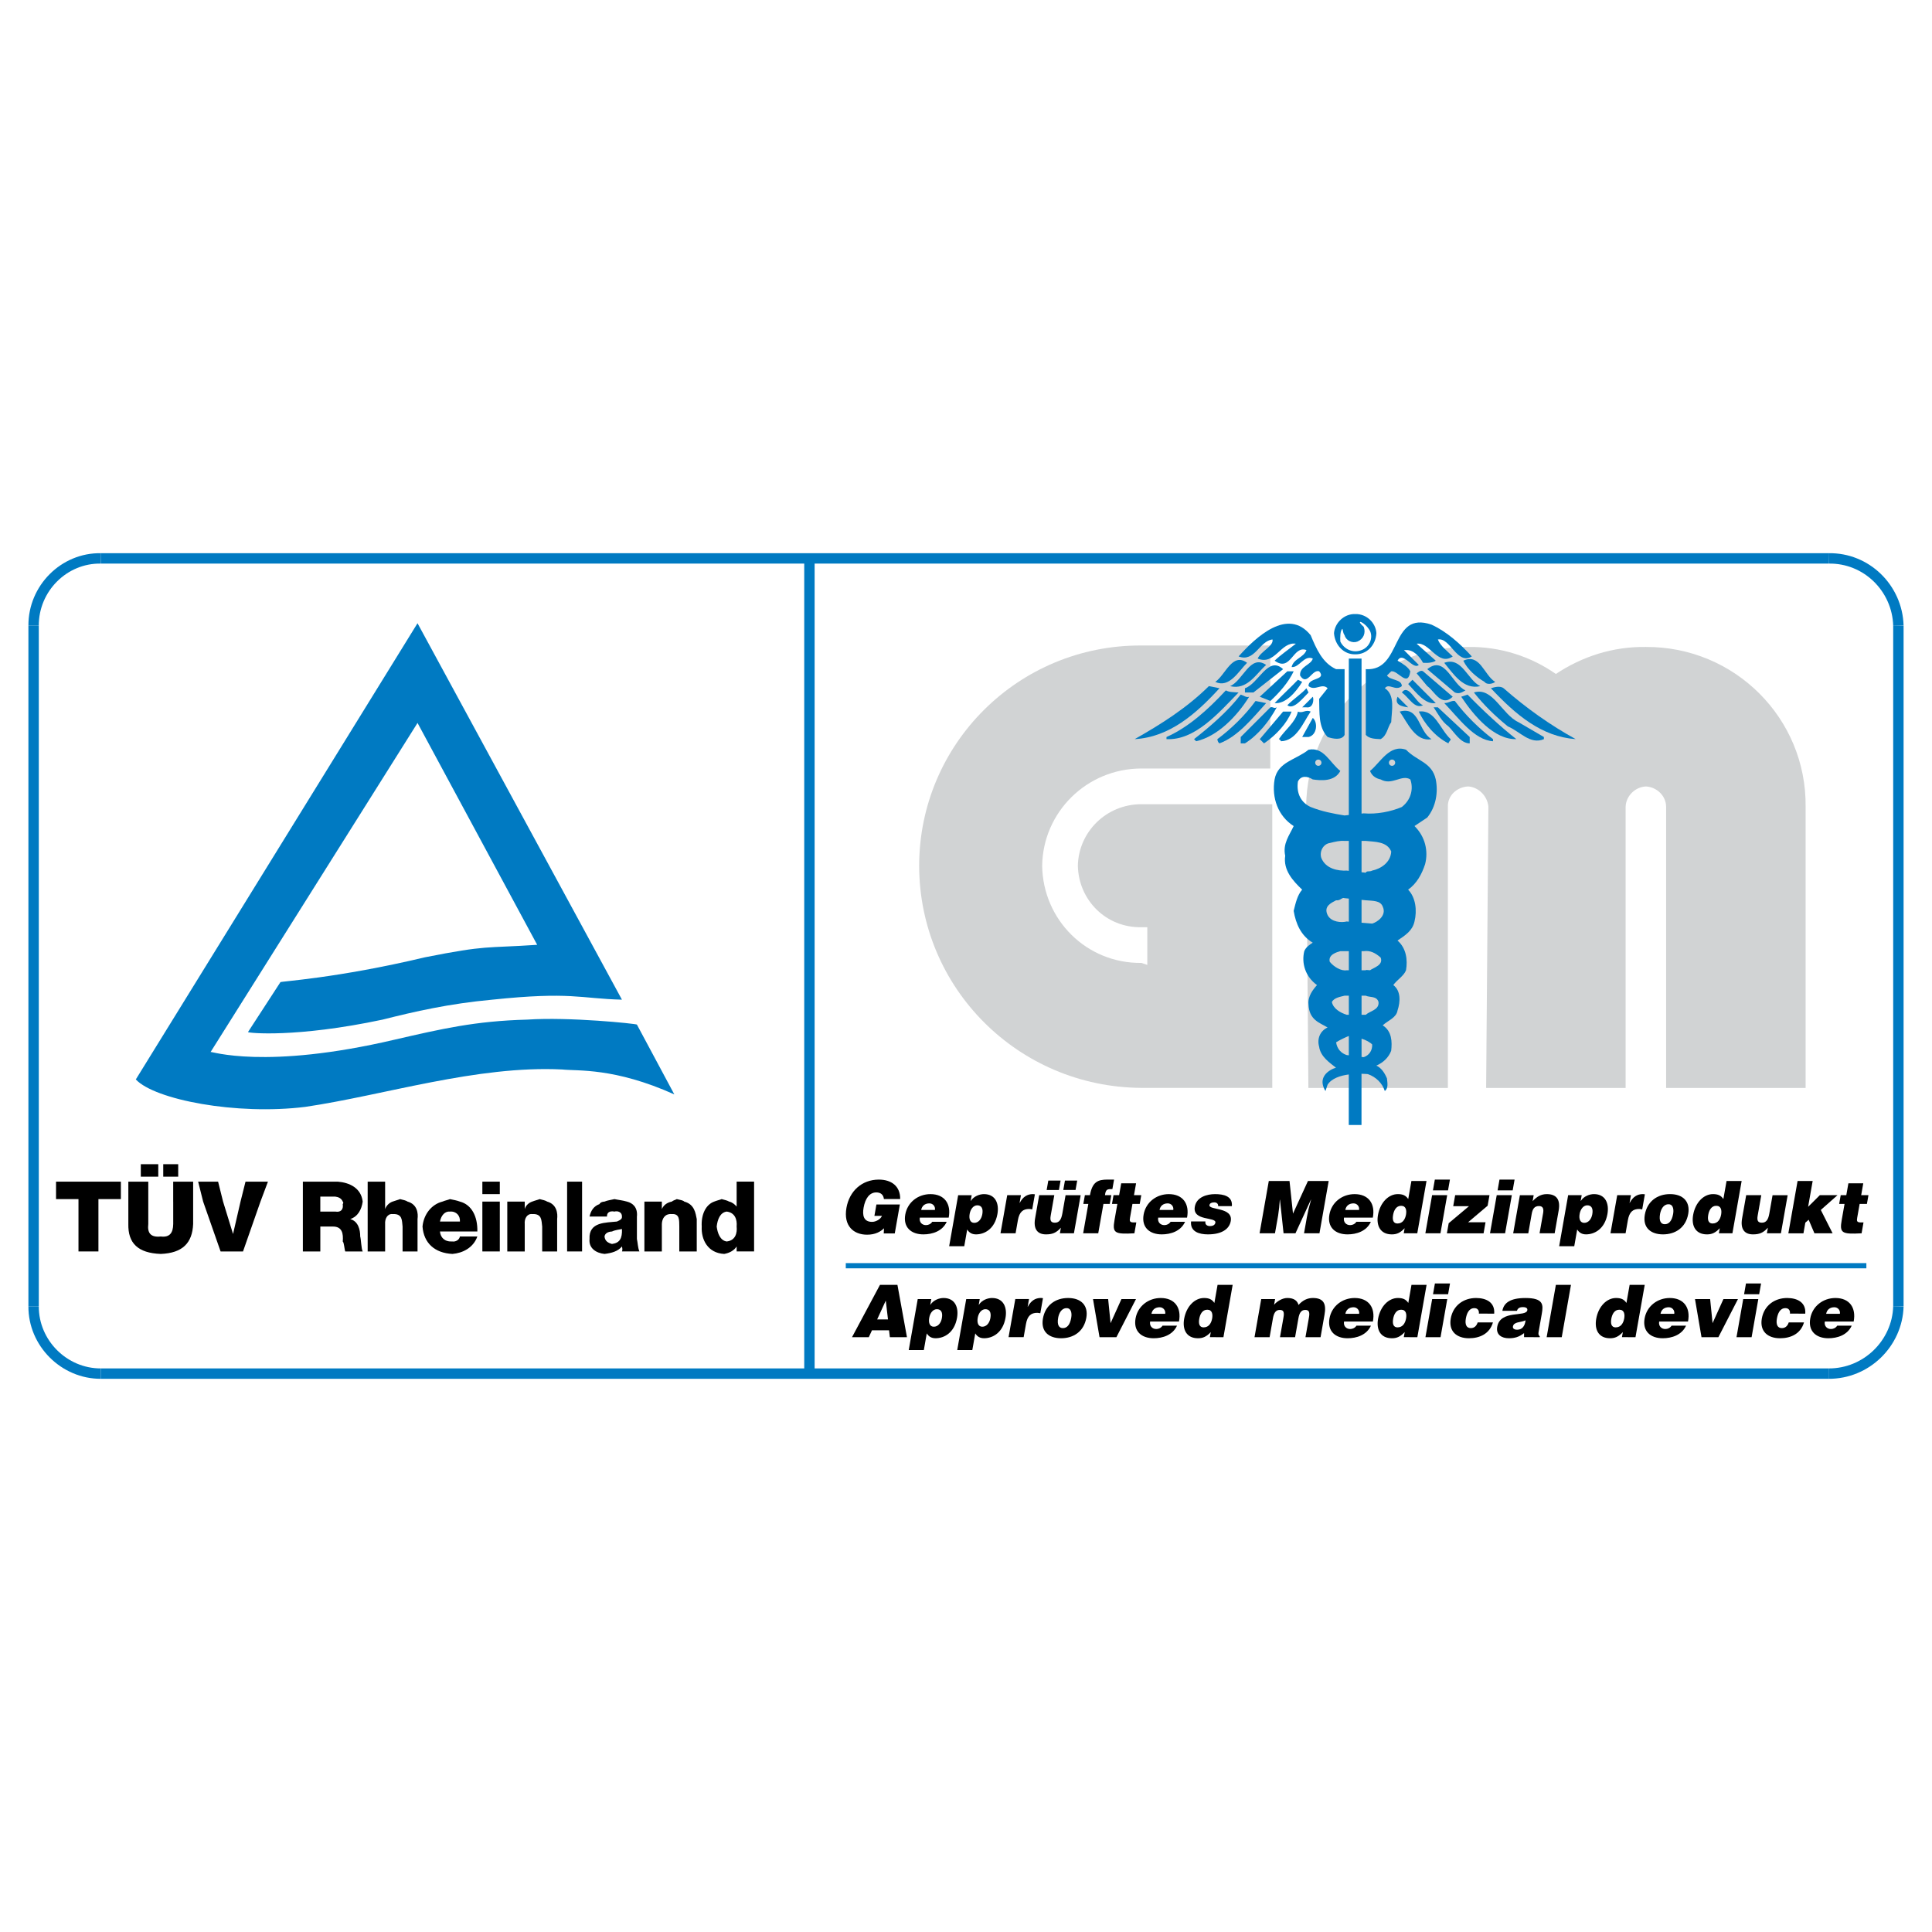 <?xml version="1.0" encoding="utf-8"?>
<!-- Generator: Adobe Illustrator 13.0.0, SVG Export Plug-In . SVG Version: 6.00 Build 14948)  -->
<!DOCTYPE svg PUBLIC "-//W3C//DTD SVG 1.0//EN" "http://www.w3.org/TR/2001/REC-SVG-20010904/DTD/svg10.dtd">
<svg version="1.0" id="Layer_1" xmlns="http://www.w3.org/2000/svg" xmlns:xlink="http://www.w3.org/1999/xlink" x="0px" y="0px"
	 width="192.756px" height="192.756px" viewBox="0 0 192.756 192.756" enable-background="new 0 0 192.756 192.756"
	 xml:space="preserve">
<g>
	<polygon fill-rule="evenodd" clip-rule="evenodd" fill="#FFFFFF" points="0,0 192.756,0 192.756,192.756 0,192.756 0,0 	"/>
	<path fill-rule="evenodd" clip-rule="evenodd" d="M63.546,121.375c0.089-0.918-0.418-1.348-0.995-1.492
		c-0.458-0.133-0.853-0.162-1.244-0.248c-0.355,0.086-0.706,0.121-0.995,0.248c-0.238,0.012-0.432,0.088-0.498,0.25
		c-0.552,0.195-0.861,0.621-0.995,1.242h1.741c-0.024-0.391,0.265-0.592,0.746-0.496c0.311-0.096,0.764,0.049,0.746,0.496
		c0.018,0.238-0.136,0.334-0.498,0.498c-1.058,0.125-2.833,0-2.736,1.74c-0.098,0.924,0.655,1.406,1.493,1.492
		c0.716-0.086,1.344-0.26,1.741-0.746c0.047,0.207,0.066,0.361,0,0.498h1.741c-0.16-0.379-0.16-0.842-0.249-1.244V121.375
		L63.546,121.375z M61.058,124.111c-0.376-0.105-0.695-0.27-0.746-0.746c0.05-0.324,0.359-0.479,0.746-0.498
		c0.337-0.164,0.762-0.193,0.995-0.248C62.09,123.562,61.83,124.006,61.058,124.111L61.058,124.111z"/>
	<path fill-rule="evenodd" clip-rule="evenodd" d="M45.886,119.883c-0.327-0.123-0.604-0.162-0.995-0.248
		c-0.187,0.086-0.455,0.125-0.747,0.248c-1.057,0.266-1.866,1.227-1.99,2.488c0.124,1.664,1.234,2.648,2.985,2.734
		c1-0.086,2.071-0.588,2.487-1.74h-1.741c-0.065,0.361-0.451,0.543-0.746,0.498c-0.795,0.045-1.191-0.408-1.244-0.996h3.731
		C47.661,121.357,47.05,120.186,45.886,119.883L45.886,119.883z M43.896,121.873c0.12-0.627,0.506-1.043,0.995-0.994
		c0.64-0.049,1.036,0.414,0.995,0.994H43.896L43.896,121.873z"/>
	<path fill-rule="evenodd" clip-rule="evenodd" d="M36.186,119.883c-0.158-1.371-1.331-1.898-2.487-1.99h-3.482v1.99v4.975h1.741
		v-2.486h1.244c0.944-0.006,1.06,0.707,0.995,1.492c0.133,0.104,0.162,0.779,0.249,0.994h1.741
		c-0.139-0.234-0.168-1.248-0.249-1.492c0.003-0.701-0.208-1.521-0.995-1.74C35.718,121.371,36.075,120.666,36.186,119.883
		L36.186,119.883z M34.195,120.133c0.085,0.553-0.205,0.842-0.746,0.746h-1.492v-0.996v-0.496h1.492
		c0.3,0.035,0.622,0.166,0.746,0.496C34.255,119.926,34.28,120.037,34.195,120.133L34.195,120.133z"/>
	<polygon fill-rule="evenodd" clip-rule="evenodd" points="48.125,124.857 49.866,124.857 49.866,119.883 48.125,119.883 
		48.125,124.857 	"/>
	<path fill-rule="evenodd" clip-rule="evenodd" d="M40.663,119.883c-0.161-0.119-0.419-0.162-0.746-0.248
		c-0.202,0.086-0.427,0.127-0.747,0.248c-0.269,0.092-0.604,0.34-0.746,0.746v-0.746v-1.99h-1.741v1.99v4.975h1.741v-2.736
		c-0.038-0.527,0.232-1.049,0.746-0.994c1.001-0.055,0.924,0.641,0.995,1.244v2.486h1.492v-3.232
		C41.734,121.072,41.646,120.16,40.663,119.883L40.663,119.883z"/>
	<path fill-rule="evenodd" clip-rule="evenodd" d="M54.591,119.883c-0.17-0.119-0.429-0.162-0.746-0.248
		c-0.211,0.086-0.436,0.127-0.746,0.248c-0.285,0.092-0.631,0.34-0.746,0.746v-0.746h-1.741v4.975h1.741v-2.736
		c-0.048-0.527,0.222-1.049,0.746-0.994c0.991-0.055,0.914,0.641,0.995,1.244v2.486h1.493v-3.232
		C55.654,121.072,55.565,120.16,54.591,119.883L54.591,119.883z"/>
	<path fill-rule="evenodd" clip-rule="evenodd" d="M68.271,119.883c-0.104-0.119-0.364-0.162-0.746-0.248
		c-0.146,0.086-0.371,0.127-0.497,0.248c-0.469,0.092-0.815,0.34-0.995,0.746v-0.746h-1.741v4.975h1.741v-2.736
		c0.017-0.527,0.288-1.049,0.995-0.994c0.808-0.055,0.73,0.641,0.746,1.244v2.486h1.741v-3.232
		C69.399,121.072,69.31,120.16,68.271,119.883L68.271,119.883z"/>
	<polygon fill-rule="evenodd" clip-rule="evenodd" points="5.591,119.635 7.83,119.635 7.83,119.883 7.83,124.857 9.82,124.857 
		9.82,119.883 9.82,119.635 12.059,119.635 12.059,117.893 5.591,117.893 5.591,119.635 	"/>
	<polygon fill-rule="evenodd" clip-rule="evenodd" points="15.79,116.152 14.049,116.152 14.049,117.396 15.79,117.396 
		15.79,116.152 	"/>
	<path fill-rule="evenodd" clip-rule="evenodd" d="M17.282,119.883v2.238c-0.013,0.9-0.364,1.354-1.244,1.244
		c-1,0.109-1.351-0.344-1.244-1.244v-2.238v-1.99h-1.99v1.99v2.238c-0.039,1.904,0.942,2.898,3.233,2.984
		c2.17-0.086,3.151-1.08,3.233-2.984v-2.238v-1.99h-1.99V119.883L17.282,119.883z"/>
	<polygon fill-rule="evenodd" clip-rule="evenodd" points="17.779,116.152 16.287,116.152 16.287,117.396 17.779,117.396 
		17.779,116.152 	"/>
	<path fill-rule="evenodd" clip-rule="evenodd" d="M73.495,117.893v1.99v0.498c-0.21-0.244-0.458-0.436-0.747-0.498
		c-0.213-0.123-0.44-0.162-0.746-0.248c-0.211,0.086-0.452,0.129-0.746,0.248c-0.854,0.303-1.313,1.318-1.244,2.488
		c-0.069,1.297,0.596,2.648,2.239,2.734c0.51-0.086,0.993-0.338,1.244-0.746v0.498h1.741v-4.975v-1.99H73.495L73.495,117.893z
		 M72.5,123.863c-0.665-0.1-0.916-0.861-0.995-1.492c0.079-0.691,0.33-1.396,0.995-1.492c0.802,0.096,1.062,0.762,0.995,1.492
		C73.562,123.002,73.389,123.764,72.5,123.863L72.5,123.863z"/>
	<polygon fill-rule="evenodd" clip-rule="evenodd" points="23.997,119.883 23.251,123.117 22.256,119.883 21.759,117.893 
		19.769,117.893 20.267,119.883 22.008,124.857 24.246,124.857 25.987,119.883 26.733,117.893 24.495,117.893 23.997,119.883 	"/>
	<polygon fill-rule="evenodd" clip-rule="evenodd" points="48.125,119.137 49.866,119.137 49.866,117.893 48.125,117.893 
		48.125,119.137 	"/>
	<polygon fill-rule="evenodd" clip-rule="evenodd" points="56.581,119.883 56.581,124.857 58.074,124.857 58.074,119.883 
		58.074,117.893 56.581,117.893 56.581,119.883 	"/>
	<path fill-rule="evenodd" clip-rule="evenodd" fill="#007AC2" d="M67.277,109.188c-5.986-2.691-9.63-2.318-11.193-2.486
		c-8.53-0.42-17.724,2.566-25.62,3.73c-6.878,0.857-15.034-0.717-16.914-2.736l28.106-45.517l20.396,37.558
		c-4.196-0.109-5.055-0.824-12.934,0c-4.333,0.396-7.786,1.193-10.944,1.99c-8.65,1.836-13.444,1.336-13.432,1.242l3.233-4.975
		c-0.098-0.084,5.554-0.371,14.427-2.486c6.295-1.246,5.938-0.889,11.193-1.244L41.657,72.127l-20.645,32.832
		c-0.001-0.105,5.364,1.822,18.406-1.242c4.653-1.07,8.006-1.855,13.183-1.99c4.203-0.285,10.836,0.404,10.944,0.496L67.277,109.188
		L67.277,109.188z"/>
	<polygon fill="#007AC2" points="10.069,55.193 182.438,55.193 182.438,56.229 10.069,56.229 10.069,55.193 	"/>
	<path fill="#007AC2" d="M182.43,55.193c2.028-0.036,3.862,0.757,5.209,2.055c1.364,1.316,2.228,3.152,2.282,5.167l-1.036,0.024
		c-0.047-1.733-0.79-3.314-1.963-4.445c-1.155-1.114-2.731-1.795-4.476-1.764L182.43,55.193L182.43,55.193z"/>
	<polygon fill="#007AC2" points="189.921,62.427 189.921,130.33 188.885,130.33 188.885,62.427 189.921,62.427 	"/>
	<path fill="#007AC2" d="M189.921,130.344c-0.055,1.988-0.918,3.811-2.283,5.127c-1.344,1.295-3.176,2.102-5.201,2.094l0.004-1.037
		c1.746,0.008,3.323-0.688,4.48-1.803c1.174-1.131,1.917-2.699,1.964-4.408L189.921,130.344L189.921,130.344z"/>
	<polygon fill="#007AC2" points="182.438,137.564 10.069,137.564 10.069,136.527 182.438,136.527 182.438,137.564 	"/>
	<path fill="#007AC2" d="M10.071,137.564c-1.98,0.008-3.795-0.812-5.111-2.129l-0.002-0.002c-1.316-1.316-2.135-3.129-2.123-5.105
		l1.037,0.004c-0.01,1.691,0.69,3.244,1.817,4.371c0,0.002,0.001,0.002,0.002,0.002l-0.002-0.002c0,0.002,0.001,0.002,0.002,0.002
		c1.128,1.127,2.683,1.83,4.376,1.822L10.071,137.564L10.071,137.564z"/>
	<polygon fill="#007AC2" points="2.834,130.33 2.834,62.427 3.871,62.427 3.871,130.33 2.834,130.33 	"/>
	<path fill="#007AC2" d="M2.834,62.429c-0.012-2.004,0.807-3.831,2.123-5.147c1.318-1.318,3.136-2.125,5.12-2.089l-0.017,1.037
		c-1.692-0.031-3.245,0.659-4.371,1.785c-1.127,1.127-1.829,2.693-1.819,4.411L2.834,62.429L2.834,62.429z"/>
	<path fill-rule="evenodd" clip-rule="evenodd" fill="#D1D3D4" d="M126.738,64.401h-12.865c-12.279-0.052-22.155,9.823-22.168,21.97
		c0.013,12.218,9.889,22.093,22.168,22.167h13.063V80.236h-13.063c-3.503,0.003-6.265,2.765-6.334,6.136
		c0.069,3.442,2.83,6.204,6.334,6.136h0.594v3.761l-0.594-0.198c-5.467,0.059-9.819-4.294-9.896-9.699
		c0.077-5.334,4.43-9.687,9.896-9.698h12.865V64.401L126.738,64.401z"/>
	<path fill-rule="evenodd" clip-rule="evenodd" fill="#D1D3D4" d="M148.272,108.545l0.225-28.06
		c-0.092-1.067-0.985-1.96-2.021-2.021c-1.169,0.06-2.062,0.954-2.021,2.021v28.06h-13.917l-0.225-28.06
		c0.073-8.814,7.246-15.987,16.162-15.938c3.223-0.049,6.278,0.963,8.754,2.694c2.619-1.743,5.689-2.743,8.979-2.694
		c8.861-0.049,16.035,7.124,15.938,15.938v28.06H166.23v-28.06c-0.013-1.067-0.906-1.96-2.021-2.021
		c-1.09,0.06-1.982,0.954-2.02,2.021v28.06H148.272L148.272,108.545z"/>
	<path fill-rule="evenodd" clip-rule="evenodd" fill="#007AC2" d="M135.208,61.263c-1.114-0.032-2.027,0.881-2.115,1.904
		c0.088,1.229,1.001,2.142,2.115,2.115c1.138,0.026,2.051-0.886,2.115-2.115C137.259,62.144,136.346,61.231,135.208,61.263
		L135.208,61.263z M135.843,64.859c-0.83,0.336-1.729-0.064-2.116-0.846c-0.029-0.302-0.027-1.158,0.212-1.27
		c0.072,0.319,0.09,0.479,0.212,0.635c0.146,0.542,0.766,0.818,1.269,0.635c0.602-0.241,0.877-0.861,0.636-1.481
		c-0.938-0.817,0.099-0.541,0.634,0.423C137.017,63.68,136.616,64.58,135.843,64.859L135.843,64.859z"/>
	<path fill-rule="evenodd" clip-rule="evenodd" fill="#007AC2" d="M130.766,63.378c0.557,1.328,1.164,2.765,2.538,3.385h0.847v6.558
		c-0.285,0.563-1.142,0.397-1.692,0.211c-0.942-0.975-0.805-2.44-0.847-3.808l0.847-1.058c-0.583-0.561-1.246,0.324-1.904-0.211
		c-0.089-0.875,1.847-0.57,1.058-1.481c-0.731-0.223-1.201,1.546-1.903,0.423c-0.072-0.922,1.089-1.033,1.269-1.692
		c-0.871-0.391-1.341,0.936-2.115,0.846c0.194-0.851,1.217-0.933,1.481-1.693c-1.37-0.512-1.536,2.252-3.174,1.058
		c0.56-0.547,1.443-1.155,2.116-1.692c-1.502-0.237-2.082,2.196-3.809,1.481c0.316-0.723,1.616-1.249,1.481-1.904
		c-1.303,0.131-1.772,2.315-3.385,1.692C125.24,63.628,128.475,60.532,130.766,63.378L130.766,63.378z"/>
	<path fill-rule="evenodd" clip-rule="evenodd" fill="#007AC2" d="M146.843,65.494c-1.478,0.899-2.141-1.921-3.385-1.692
		c0.221,0.628,0.995,1.209,1.48,1.692c-1.48,1.01-2.31-1.479-3.596-1.269l1.903,1.692c-0.23,0.171-0.729,0.254-1.269,0.211
		c-0.344-0.648-0.979-1.312-1.692-1.27h-0.212l1.481,1.481c-0.585,0.55-1.58-1.44-2.116-0.423c0.536,0.31,1.062,0.641,1.27,1.058
		c-0.235,1.685-1.23-0.112-1.904,0l-0.423,0.423c0.35,0.516,1.483,0.35,1.48,1.058c-0.633,0.536-1.297-0.349-1.691,0.211
		c1.059,0.683,0.672,2.259,0.634,3.385c-0.377,0.505-0.404,1.335-1.058,1.692c-0.618-0.026-1.144-0.053-1.48-0.423v-6.558
		c3.682,0.237,2.383-5.872,6.558-4.442C144.343,63.02,145.697,64.236,146.843,65.494L146.843,65.494z"/>
	<path fill-rule="evenodd" clip-rule="evenodd" fill="#007AC2" d="M124.419,66.128c-0.865,0.872-1.777,2.559-3.173,1.904
		C122.255,67.36,122.946,65.038,124.419,66.128L124.419,66.128z"/>
	<path fill-rule="evenodd" clip-rule="evenodd" fill="#007AC2" d="M149.17,68.032c-0.155,0.157-0.791,0.351-1.058,0
		c-0.812-0.479-1.696-1.225-2.116-2.115C147.66,65.148,148.047,67.333,149.17,68.032L149.17,68.032z"/>
	<path fill-rule="evenodd" clip-rule="evenodd" fill="#007AC2" d="M126.323,66.34c-1,0.882-1.885,2.541-3.597,2.116
		C124.024,67.913,124.715,65.231,126.323,66.34L126.323,66.34z"/>
	<path fill-rule="evenodd" clip-rule="evenodd" fill="#007AC2" d="M147.689,68.456c-1.688,0.397-2.711-1.262-3.597-2.327
		C145.863,65.48,146.416,67.858,147.689,68.456L147.689,68.456z"/>
	<path fill-rule="evenodd" clip-rule="evenodd" fill="#007AC2" d="M125.054,69.09h-0.846v-0.423c1.364-0.45,2.304-3.297,3.808-1.904
		L125.054,69.09L125.054,69.09z"/>
	<path fill-rule="evenodd" clip-rule="evenodd" fill="#007AC2" d="M146.208,68.878c-0.234,0.113-0.566,0.417-1.058,0.212
		l-2.75-2.327C144.177,65.314,144.868,68.3,146.208,68.878L146.208,68.878z"/>
	<path fill-rule="evenodd" clip-rule="evenodd" fill="#007AC2" d="M129.073,66.975c-0.543,1.132-1.428,2.127-2.327,2.961
		l-1.058-0.423l2.75-2.539H129.073L129.073,66.975z"/>
	<path fill-rule="evenodd" clip-rule="evenodd" fill="#007AC2" d="M144.938,69.513c-1.121,1.082-1.84-0.577-2.538-1.058l-1.058-1.27
		c0.125-0.13,0.429-0.351,0.635-0.211L144.938,69.513L144.938,69.513z"/>
	<path fill-rule="evenodd" clip-rule="evenodd" fill="#007AC2" d="M129.919,68.032c-0.615,1.014-1.665,2.23-2.75,2.116
		c0.78-0.825,1.721-1.682,2.327-2.327L129.919,68.032L129.919,68.032z"/>
	<path fill-rule="evenodd" clip-rule="evenodd" fill="#007AC2" d="M143.246,70.148c-1.06,0.17-1.972-1.074-2.75-1.904l0.424-0.423
		L143.246,70.148L143.246,70.148z"/>
	<path fill-rule="evenodd" clip-rule="evenodd" fill="#007AC2" d="M121.669,68.667c-2.345,2.563-4.998,4.885-8.461,5.077
		c2.633-1.491,5.177-3.094,7.403-5.289L121.669,68.667L121.669,68.667z"/>
	<path fill-rule="evenodd" clip-rule="evenodd" fill="#007AC2" d="M150.016,68.667c2.261,1.983,4.639,3.669,7.192,5.077
		c-3.411-0.247-5.981-2.431-8.461-5.077C149.042,68.577,149.65,68.383,150.016,68.667L150.016,68.667z"/>
	<path fill-rule="evenodd" clip-rule="evenodd" fill="#007AC2" d="M130.554,69.09c-0.476,0.454-1.498,1.808-2.115,1.269
		c0.645-0.649,1.391-1.119,1.904-1.692L130.554,69.09L130.554,69.09z"/>
	<path fill-rule="evenodd" clip-rule="evenodd" fill="#007AC2" d="M141.978,70.359c-0.842,0.428-1.422-0.788-2.116-1.269
		C140.527,68.162,141.246,70.125,141.978,70.359L141.978,70.359z"/>
	<path fill-rule="evenodd" clip-rule="evenodd" fill="#007AC2" d="M123.573,69.09c-2.037,2.084-4.359,4.794-7.192,4.654v-0.212
		c2.142-0.947,4.077-2.662,5.923-4.654C122.642,69.074,123.057,69.046,123.573,69.09L123.573,69.09z"/>
	<path fill-rule="evenodd" clip-rule="evenodd" fill="#007AC2" d="M151.497,72.052l2.538,1.48v0.212
		c-1.371,0.582-2.395-0.772-3.596-1.27c-1.314-1.078-2.393-2.129-3.385-3.384C148.932,68.494,149.844,71.286,151.497,72.052
		L151.497,72.052z"/>
	<path fill-rule="evenodd" clip-rule="evenodd" fill="#007AC2" d="M124.631,69.513c-1.242,1.994-3.178,3.956-5.288,4.442
		l-0.212-0.211c1.548-1.214,3.345-2.735,4.654-4.442C124.135,69.406,124.355,69.626,124.631,69.513L124.631,69.513z"/>
	<path fill-rule="evenodd" clip-rule="evenodd" fill="#007AC2" d="M151.285,73.744c-2.215,0.057-4.206-2.292-5.5-4.231l0.635-0.211
		C147.937,70.871,149.733,72.53,151.285,73.744L151.285,73.744z"/>
	<path fill-rule="evenodd" clip-rule="evenodd" fill="#007AC2" d="M130.343,70.571h-0.424l1.058-1.058
		C131.101,69.737,131.046,70.678,130.343,70.571L130.343,70.571z"/>
	<path fill-rule="evenodd" clip-rule="evenodd" fill="#007AC2" d="M140.496,70.571c-0.659-0.087-1.406-0.253-1.058-1.058
		L140.496,70.571L140.496,70.571z"/>
	<path fill-rule="evenodd" clip-rule="evenodd" fill="#007AC2" d="M126.323,70.148c-1.415,1.58-2.852,3.349-4.654,4.02
		c-0.216-0.173-0.188-0.338-0.212-0.423c1.378-1.021,2.788-2.403,3.809-3.808L126.323,70.148L126.323,70.148z"/>
	<path fill-rule="evenodd" clip-rule="evenodd" fill="#007AC2" d="M145.15,69.936c1.045,1.405,2.454,2.787,3.808,3.808v0.211
		c-1.879-0.126-3.398-2.283-4.865-3.808C144.536,70.152,144.812,69.875,145.15,69.936L145.15,69.936z"/>
	<path fill-rule="evenodd" clip-rule="evenodd" fill="#007AC2" d="M127.381,70.571c-0.73,1.351-1.809,2.733-3.173,3.597h-0.423
		v-0.635l2.961-2.961C127.01,70.484,127.093,70.732,127.381,70.571L127.381,70.571z"/>
	<path fill-rule="evenodd" clip-rule="evenodd" fill="#007AC2" d="M146.632,74.167c-0.935-0.007-1.543-1.141-2.116-1.693
		c-0.698-0.525-1.002-1.189-1.48-1.904h0.423l3.174,2.961V74.167L146.632,74.167z"/>
	<path fill-rule="evenodd" clip-rule="evenodd" fill="#007AC2" d="M128.861,70.994c-0.441,1.149-1.548,2.365-2.75,3.174
		l-0.423-0.423l2.327-2.75H128.861L128.861,70.994z"/>
	<path fill-rule="evenodd" clip-rule="evenodd" fill="#007AC2" d="M130.766,70.994c-0.716,1.038-1.406,2.918-2.962,2.962
		c-0.048-0.126-0.131-0.182-0.212-0.211c0.606-0.938,1.657-1.657,1.904-2.75C129.968,71.203,130.244,70.76,130.766,70.994
		L130.766,70.994z"/>
	<path fill-rule="evenodd" clip-rule="evenodd" fill="#007AC2" d="M142.823,73.744c-1.604,0.306-2.406-1.657-3.173-2.75
		C141.661,70.429,141.495,72.972,142.823,73.744L142.823,73.744z"/>
	<path fill-rule="evenodd" clip-rule="evenodd" fill="#007AC2" d="M144.728,73.744c0.03,0.14-0.191,0.223-0.212,0.423
		c-1.361-0.67-2.439-2.025-2.961-3.174C143.182,70.76,143.651,72.75,144.728,73.744L144.728,73.744z"/>
	<path fill-rule="evenodd" clip-rule="evenodd" fill="#007AC2" d="M130.554,73.532h-0.635l1.058-1.904
		C131.488,72.032,131.433,73.332,130.554,73.532L130.554,73.532z"/>
	<path fill-rule="evenodd" clip-rule="evenodd" fill="#007AC2" d="M143.246,77.763c-0.384-1.728-1.855-1.811-2.961-2.961
		c-1.652-0.591-2.592,1.316-3.597,2.115c0.203,0.556,0.7,0.776,1.058,0.846c1.136,0.649,2.104-0.54,2.962,0
		c0.33,0.926,0.081,2.031-0.847,2.75c-1.09,0.47-2.527,0.747-3.807,0.635l-0.212,0.024V65.706h-1.27v15.606l-0.423,0.048
		c-1.13-0.183-2.29-0.404-3.385-0.847c-0.924-0.415-1.449-1.327-1.27-2.539c0.29-0.613,0.927-0.558,1.48-0.211
		c0.828,0.124,2.183,0.234,2.75-0.846c-1.037-0.799-1.646-2.43-3.173-2.115c-1.258,1.012-3.062,1.205-3.385,2.961
		c-0.312,1.838,0.351,3.662,1.904,4.654c-0.42,0.916-1.111,1.745-0.846,2.961c-0.21,1.438,0.758,2.488,1.691,3.384
		c-0.492,0.568-0.657,1.371-0.846,2.116c0.216,1.3,0.741,2.489,1.903,3.173c-0.306,0.201-0.664,0.421-0.846,0.846
		c-0.289,1.206,0.099,2.533,1.27,3.385c-0.397,0.447-0.923,1.111-0.847,1.904c0.049,1.605,1.142,1.854,1.904,2.326
		c-0.736,0.336-1.068,1.109-0.847,1.904c0.139,1.002,1.022,1.584,1.692,2.115c0.104-0.062-2.127,0.553-1.058,2.326l0.212-0.635
		c0.407-0.637,1.284-0.912,2.115-1.023v5.043h1.27v-5.111c0.369,0.006,0.621,0.031,0.635,0.035c0.781,0.264,1.438,0.887,1.692,1.691
		c0.353-0.287,0.27-0.758,0.211-1.27c-0.218-0.51-0.55-1.051-1.058-1.27c0.701-0.305,1.227-0.816,1.48-1.48
		c0.105-0.885,0.078-1.963-0.846-2.537c0.509-0.477,1.366-0.752,1.48-1.482c0.3-0.9,0.328-1.979-0.423-2.537
		c0.363-0.52,1.055-0.906,1.27-1.481c0.173-1.029,0.034-2.19-0.847-2.961c0.771-0.528,1.489-0.97,1.693-1.904
		c0.266-1.085,0.127-2.384-0.636-3.174c0.873-0.62,1.371-1.56,1.693-2.538c0.342-1.316,0.01-2.754-1.058-3.808l1.269-0.846
		C143.277,80.486,143.498,79.021,143.246,77.763L143.246,77.763z M138.885,76.405c-0.173,0-0.312-0.139-0.312-0.312
		s0.139-0.312,0.312-0.312c0.172,0,0.312,0.139,0.312,0.312S139.057,76.405,138.885,76.405L138.885,76.405z M131.53,75.782
		c0.172,0,0.312,0.139,0.312,0.312s-0.14,0.312-0.312,0.312c-0.173,0-0.312-0.139-0.312-0.312S131.357,75.782,131.53,75.782
		L131.53,75.782z M134.573,105.289l-0.212-0.025c-0.538-0.174-0.953-0.59-1.058-1.27c0.354-0.232,0.961-0.516,1.27-0.635V105.289
		L134.573,105.289z M134.573,101.244h-0.212c-0.621-0.191-1.341-0.605-1.48-1.27c0.224-0.441,0.859-0.525,1.27-0.635h0.423V101.244
		L134.573,101.244z M134.573,96.802h-0.212c-0.538,0.104-1.285-0.338-1.692-0.846c-0.173-0.708,0.684-0.957,1.058-1.058h0.635h0.212
		V96.802L134.573,96.802z M134.573,91.955l-0.212-0.018c-0.511,0.132-1.534,0.077-1.903-0.635c-0.432-0.892,0.369-1.223,0.846-1.48
		c0.437,0.063,0.574-0.324,0.847-0.211l0.423,0.042V91.955L134.573,91.955z M134.573,86.883l-0.212-0.023
		c-0.843,0.039-2.087-0.154-2.538-1.27c-0.212-0.709,0.258-1.4,0.846-1.48c0.546-0.141,1.016-0.251,1.481-0.211h0.423V86.883
		L134.573,86.883z M136.055,105.475l-0.212-0.025v-1.82c0.426,0.121,0.872,0.375,1.058,0.576
		C136.933,104.799,136.601,105.297,136.055,105.475L136.055,105.475z M136.266,101.244h-0.423V99.34h0.423
		c0.377,0.193,1.096,0,1.27,0.635C137.61,100.777,136.67,100.859,136.266,101.244L136.266,101.244z M136.688,96.802
		c-0.239-0.006-0.405-0.062-0.423,0h-0.423v-1.904h0.212c0.671-0.093,1.169,0.184,1.691,0.634
		C138.053,96.298,137.029,96.547,136.688,96.802L136.688,96.802z M136.9,92.148l-1.058-0.088v-2.281l0.423,0.042
		c0.701,0.063,1.455,0.008,1.692,0.635C138.384,91.377,137.348,92.027,136.9,92.148L136.9,92.148z M136.9,86.86
		c-0.258,0.15-0.562-0.016-0.635,0.211l-0.423-0.047v-3.126h0.423c0.902,0.098,2.118,0.042,2.538,1.058
		C138.743,86.07,137.748,86.678,136.9,86.86L136.9,86.86z"/>
	<polygon fill="#007AC2" points="81.275,55.376 81.275,136.904 80.239,136.904 80.239,55.376 81.275,55.376 	"/>
	<path fill-rule="evenodd" clip-rule="evenodd" d="M89.271,123.061H88.17l0.026-0.516c-0.341,0.336-0.866,0.641-1.687,0.641
		c-1.336,0-2.378-0.865-2.058-2.684c0.294-1.666,1.538-2.812,3.23-2.812c1.254,0,2.146,0.652,2.13,1.936h-1.623
		c-0.048-0.428-0.318-0.658-0.761-0.658c-0.677,0-1.104,0.607-1.266,1.527c-0.13,0.74-0.017,1.412,0.85,1.412
		c0.348,0,0.832-0.238,0.983-0.6h-0.753l0.199-1.133h2.34L89.271,123.061L89.271,123.061z"/>
	<path fill-rule="evenodd" clip-rule="evenodd" d="M91.907,120.717c0.071-0.404,0.37-0.656,0.819-0.656
		c0.355,0,0.613,0.309,0.552,0.656H91.907L91.907,120.717z M94.651,121.484c0.264-1.375-0.414-2.346-1.821-2.346
		c-1.218,0-2.292,0.797-2.512,2.041c-0.225,1.277,0.593,1.975,1.811,1.975c0.885,0,1.897-0.312,2.325-1.256h-1.444
		c-0.148,0.225-0.385,0.332-0.625,0.332c-0.399,0-0.695-0.297-0.616-0.746H94.651L94.651,121.484z"/>
	<path fill-rule="evenodd" clip-rule="evenodd" d="M97.201,122.004c-0.39,0-0.551-0.363-0.458-0.893
		c0.09-0.508,0.397-0.857,0.759-0.857c0.399,0,0.609,0.283,0.504,0.887C97.914,121.662,97.6,122.004,97.201,122.004L97.201,122.004z
		 M95.596,119.244l-0.898,5.092h1.506l0.293-1.668c0.197,0.318,0.473,0.486,0.885,0.486c0.847,0,1.87-0.543,2.133-2.037
		c0.184-1.045-0.201-1.98-1.346-1.98c-0.436,0-1.017,0.211-1.309,0.676h-0.015l0.1-0.568H95.596L95.596,119.244z"/>
	<path fill-rule="evenodd" clip-rule="evenodd" d="M100.491,119.242h1.369l-0.136,0.77h0.014c0.315-0.594,0.735-0.877,1.323-0.877
		c0.065,0,0.128,0.014,0.191,0.021l-0.266,1.506c-0.099-0.014-0.202-0.043-0.304-0.043c-0.617,0-0.979,0.291-1.125,1.113
		l-0.231,1.314H99.82L100.491,119.242L100.491,119.242z"/>
	<path fill-rule="evenodd" clip-rule="evenodd" d="M106.25,117.785h1.223l-0.166,0.939h-1.223L106.25,117.785L106.25,117.785z
		 M104.425,118.725l0.165-0.939h1.223l-0.165,0.939H104.425L104.425,118.725z M107.146,123.047h-1.4l0.099-0.559
		c-0.47,0.523-0.865,0.668-1.493,0.666c-0.825,0-1.271-0.508-1.08-1.596l0.408-2.316h1.507l-0.362,2.057
		c-0.093,0.521,0.061,0.689,0.426,0.689c0.438,0,0.635-0.326,0.739-0.916l0.322-1.828h1.506L107.146,123.047L107.146,123.047z"/>
	<path fill-rule="evenodd" clip-rule="evenodd" d="M110.875,119.244l-0.154,0.871h-0.631l-0.518,2.932h-1.506l0.517-2.932h-0.499
		l0.154-0.871h0.507c0.236-1.34,0.796-1.557,1.76-1.557h0.645l-0.167,0.947c-0.493,0-0.666,0-0.739,0.609H110.875L110.875,119.244z"
		/>
	<path fill-rule="evenodd" clip-rule="evenodd" d="M113.179,123.047c-1.997,0.109-2.212-0.029-1.98-1.344l0.28-1.588h-0.537
		l0.154-0.871h0.559l0.208-1.184h1.484l-0.209,1.184h0.727l-0.154,0.871h-0.726l-0.243,1.377c-0.061,0.348-0.032,0.471,0.389,0.471
		h0.239L113.179,123.047L113.179,123.047z"/>
	<path fill-rule="evenodd" clip-rule="evenodd" d="M115.687,120.717c0.071-0.404,0.37-0.656,0.819-0.656
		c0.355,0,0.613,0.309,0.552,0.656H115.687L115.687,120.717z M118.432,121.484c0.264-1.375-0.414-2.346-1.821-2.346
		c-1.217,0-2.292,0.797-2.512,2.041c-0.225,1.277,0.594,1.975,1.812,1.975c0.885,0,1.897-0.312,2.324-1.256h-1.443
		c-0.148,0.225-0.385,0.332-0.624,0.332c-0.399,0-0.695-0.297-0.616-0.746H118.432L118.432,121.484z"/>
	<path fill-rule="evenodd" clip-rule="evenodd" d="M120.264,121.865c-0.027,0.152,0.011,0.268,0.099,0.346
		c0.082,0.072,0.206,0.117,0.352,0.117c0.234,0,0.496-0.074,0.543-0.342c0.107-0.607-2.31-0.123-2.051-1.594
		c0.172-0.973,1.228-1.254,2.02-1.254c0.83,0,1.768,0.188,1.676,1.197h-1.368c0.008-0.125-0.028-0.211-0.103-0.279
		c-0.067-0.064-0.172-0.094-0.288-0.094c-0.261,0-0.441,0.08-0.476,0.27c-0.094,0.531,2.374,0.176,2.124,1.598
		c-0.14,0.787-0.886,1.324-2.281,1.324c-0.871,0-1.779-0.27-1.68-1.289H120.264L120.264,121.865z"/>
	<polygon fill-rule="evenodd" clip-rule="evenodd" points="125.668,123.047 126.588,117.826 128.655,117.826 129.002,121.082 
		130.496,117.826 132.563,117.826 131.643,123.047 130.104,123.047 130.386,121.451 130.551,120.639 130.805,119.695 
		130.789,119.695 129.249,123.047 128.061,123.047 127.702,119.695 127.688,119.695 127.624,120.465 127.518,121.277 
		127.205,123.047 125.668,123.047 	"/>
	<path fill-rule="evenodd" clip-rule="evenodd" d="M134.222,120.717c0.071-0.404,0.37-0.656,0.819-0.656
		c0.355,0,0.613,0.309,0.552,0.656H134.222L134.222,120.717z M136.967,121.484c0.264-1.375-0.413-2.346-1.821-2.346
		c-1.217,0-2.292,0.797-2.512,2.041c-0.225,1.277,0.594,1.975,1.812,1.975c0.885,0,1.897-0.312,2.325-1.256h-1.444
		c-0.148,0.225-0.385,0.332-0.624,0.332c-0.399,0-0.695-0.297-0.616-0.746H136.967L136.967,121.484z"/>
	<path fill-rule="evenodd" clip-rule="evenodd" d="M139.432,122.068c-0.492,0-0.512-0.465-0.44-0.865
		c0.074-0.42,0.296-0.9,0.796-0.9c0.499,0,0.563,0.457,0.489,0.879C140.198,121.625,139.953,122.068,139.432,122.068
		L139.432,122.068z M141.402,123.047l0.921-5.221h-1.506l-0.318,1.803c-0.25-0.375-0.563-0.492-1.042-0.492
		c-0.905,0-1.752,0.818-1.975,2.082c-0.189,1.074,0.238,1.936,1.383,1.936c0.485,0,0.839-0.152,1.275-0.615l-0.089,0.506
		L141.402,123.047L141.402,123.047z"/>
	<path fill-rule="evenodd" clip-rule="evenodd" d="M142.209,123.047l0.671-3.805h1.506l-0.671,3.805H142.209L142.209,123.047z
		 M143.154,117.689h1.506l-0.189,1.074h-1.506L143.154,117.689L143.154,117.689z"/>
	<polygon fill-rule="evenodd" clip-rule="evenodd" points="144.358,123.049 144.536,122.041 146.556,120.344 144.987,120.344 
		145.182,119.242 148.607,119.242 148.422,120.293 146.469,121.947 148.211,121.947 148.017,123.049 144.358,123.049 	"/>
	<path fill-rule="evenodd" clip-rule="evenodd" d="M148.658,123.047l0.671-3.805h1.506l-0.671,3.805H148.658L148.658,123.047z
		 M149.604,117.689h1.506l-0.189,1.074h-1.506L149.604,117.689L149.604,117.689z"/>
	<path fill-rule="evenodd" clip-rule="evenodd" d="M151.64,119.244l1.376,0.002l-0.105,0.596c0.422-0.457,0.836-0.703,1.416-0.705
		c0.999,0,1.366,0.588,1.182,1.633l-0.401,2.277h-1.506l0.354-2.008c0.067-0.379,0.023-0.711-0.407-0.711
		c-0.468,0-0.645,0.297-0.73,0.783l-0.342,1.938h-1.506L151.64,119.244L151.64,119.244z"/>
	<path fill-rule="evenodd" clip-rule="evenodd" d="M157.806,119.244l-0.101,0.568h0.015c0.293-0.465,0.874-0.676,1.31-0.676
		c1.145,0,1.529,0.936,1.345,1.98c-0.263,1.494-1.285,2.037-2.133,2.037c-0.413,0-0.688-0.168-0.885-0.486l-0.294,1.668h-1.506
		l0.897-5.092H157.806L157.806,119.244z M158.864,121.141c0.106-0.604-0.104-0.887-0.503-0.887c-0.362,0-0.67,0.35-0.759,0.857
		c-0.095,0.529,0.066,0.893,0.457,0.893C158.458,122.004,158.772,121.662,158.864,121.141L158.864,121.141z"/>
	<path fill-rule="evenodd" clip-rule="evenodd" d="M161.35,119.242h1.369l-0.136,0.77h0.014c0.315-0.594,0.735-0.877,1.322-0.877
		c0.065,0,0.129,0.014,0.192,0.021l-0.266,1.506c-0.099-0.014-0.202-0.043-0.304-0.043c-0.617,0-0.98,0.291-1.126,1.113l-0.23,1.314
		h-1.507L161.35,119.242L161.35,119.242z"/>
	<path fill-rule="evenodd" clip-rule="evenodd" d="M166.462,120.15c0.395-0.023,0.566,0.398,0.468,0.959
		c-0.127,0.719-0.428,1.031-0.834,1.031c-0.384,0-0.597-0.312-0.47-1.031C165.702,120.68,165.947,120.15,166.462,120.15
		L166.462,120.15z M164.105,121.189c-0.229,1.299,0.596,1.965,1.812,1.965c1.216,0,2.272-0.652,2.518-2.045
		c0.209-1.184-0.478-1.973-1.817-1.973C165.337,119.137,164.339,119.867,164.105,121.189L164.105,121.189z"/>
	<path fill-rule="evenodd" clip-rule="evenodd" d="M170.873,122.068c-0.492,0-0.512-0.465-0.44-0.865
		c0.073-0.42,0.296-0.9,0.795-0.9c0.5,0,0.563,0.457,0.489,0.879C171.639,121.625,171.395,122.068,170.873,122.068L170.873,122.068z
		 M172.844,123.047l0.921-5.221h-1.506l-0.318,1.803c-0.251-0.375-0.563-0.492-1.043-0.492c-0.905,0-1.751,0.818-1.974,2.082
		c-0.189,1.074,0.237,1.936,1.382,1.936c0.486,0,0.839-0.152,1.276-0.615l-0.089,0.506L172.844,123.047L172.844,123.047z"/>
	<path fill-rule="evenodd" clip-rule="evenodd" d="M177.683,123.047h-1.4l0.099-0.559c-0.47,0.523-0.865,0.668-1.493,0.666
		c-0.825,0-1.271-0.508-1.08-1.596l0.408-2.316h1.506l-0.362,2.057c-0.092,0.521,0.061,0.689,0.427,0.689
		c0.438,0,0.635-0.326,0.738-0.916l0.323-1.828h1.506L177.683,123.047L177.683,123.047z"/>
	<polygon fill-rule="evenodd" clip-rule="evenodd" points="180.118,121.982 179.931,123.049 178.424,123.049 179.345,117.826 
		180.851,117.826 180.396,120.404 181.566,119.242 183.329,119.242 181.662,120.717 182.84,123.047 181.026,123.047 
		180.451,121.695 180.118,121.982 	"/>
	<path fill-rule="evenodd" clip-rule="evenodd" d="M185.731,123.047c-1.997,0.109-2.212-0.029-1.98-1.344l0.28-1.588h-0.537
		l0.154-0.871h0.558l0.209-1.184h1.484l-0.208,1.184h0.725l-0.153,0.871h-0.726l-0.243,1.377c-0.062,0.348-0.032,0.471,0.389,0.471
		h0.239L185.731,123.047L185.731,123.047z"/>
	<path fill-rule="evenodd" clip-rule="evenodd" d="M88.595,131.639h-1.081l0.861-1.879L88.595,131.639L88.595,131.639z
		 M86.68,133.412l0.317-0.688h1.704l0.082,0.688h1.704l-0.95-5.223h-1.741l-2.791,5.223H86.68L86.68,133.412z"/>
	<path fill-rule="evenodd" clip-rule="evenodd" d="M93.167,132.367c-0.39,0-0.55-0.363-0.457-0.893
		c0.09-0.508,0.397-0.855,0.759-0.855c0.398,0,0.609,0.281,0.503,0.885C93.881,132.025,93.567,132.367,93.167,132.367
		L93.167,132.367z M91.563,129.607l-0.898,5.092h1.506l0.293-1.666c0.198,0.318,0.473,0.484,0.886,0.484
		c0.847,0,1.87-0.543,2.133-2.035c0.184-1.045-0.201-1.98-1.345-1.98c-0.436,0-1.017,0.209-1.31,0.674h-0.014l0.1-0.568H91.563
		L91.563,129.607z"/>
	<path fill-rule="evenodd" clip-rule="evenodd" d="M98.006,132.367c-0.39,0-0.55-0.363-0.457-0.893
		c0.09-0.508,0.397-0.855,0.76-0.855c0.398,0,0.609,0.281,0.503,0.885C98.72,132.025,98.405,132.367,98.006,132.367L98.006,132.367z
		 M96.401,129.607l-0.898,5.092h1.505l0.294-1.666c0.197,0.318,0.472,0.484,0.885,0.484c0.848,0,1.87-0.543,2.133-2.035
		c0.185-1.045-0.201-1.98-1.346-1.98c-0.435,0-1.017,0.209-1.309,0.674h-0.015l0.101-0.568H96.401L96.401,129.607z"/>
	<path fill-rule="evenodd" clip-rule="evenodd" d="M101.297,129.605h1.368l-0.136,0.771h0.015c0.315-0.596,0.735-0.879,1.322-0.879
		c0.065,0,0.128,0.016,0.192,0.021l-0.266,1.506c-0.099-0.014-0.203-0.043-0.305-0.043c-0.616,0-0.979,0.291-1.125,1.115
		l-0.231,1.312h-1.506L101.297,129.605L101.297,129.605z"/>
	<path fill-rule="evenodd" clip-rule="evenodd" d="M106.408,130.514c0.396-0.021,0.567,0.398,0.469,0.959
		c-0.127,0.721-0.429,1.033-0.834,1.033c-0.384,0-0.597-0.312-0.47-1.033C105.648,131.043,105.895,130.514,106.408,130.514
		L106.408,130.514z M104.053,131.553c-0.229,1.299,0.596,1.965,1.812,1.965c1.216,0,2.271-0.65,2.518-2.045
		c0.209-1.184-0.478-1.971-1.817-1.971C105.284,129.502,104.286,130.23,104.053,131.553L104.053,131.553z"/>
	<polygon fill-rule="evenodd" clip-rule="evenodd" points="109.05,129.607 110.56,129.607 110.803,132.012 111.888,129.607 
		113.339,129.607 111.384,133.412 109.7,133.412 109.05,129.607 	"/>
	<path fill-rule="evenodd" clip-rule="evenodd" d="M114.882,131.08c0.07-0.404,0.369-0.656,0.819-0.656
		c0.355,0,0.612,0.311,0.552,0.656H114.882L114.882,131.08z M117.626,131.85c0.265-1.375-0.413-2.348-1.82-2.348
		c-1.218,0-2.292,0.799-2.512,2.043c-0.226,1.275,0.593,1.973,1.811,1.973c0.885,0,1.897-0.312,2.325-1.256h-1.443
		c-0.148,0.225-0.386,0.334-0.625,0.334c-0.399,0-0.694-0.297-0.615-0.746H117.626L117.626,131.85z"/>
	<path fill-rule="evenodd" clip-rule="evenodd" d="M120.092,132.432c-0.492,0-0.512-0.465-0.441-0.863
		c0.074-0.422,0.296-0.9,0.796-0.9c0.499,0,0.563,0.457,0.489,0.877C120.857,131.988,120.613,132.432,120.092,132.432
		L120.092,132.432z M122.062,133.412l0.921-5.223h-1.506l-0.318,1.805c-0.25-0.377-0.563-0.492-1.042-0.492
		c-0.905,0-1.752,0.818-1.975,2.08c-0.189,1.074,0.238,1.936,1.383,1.936c0.485,0,0.839-0.152,1.275-0.615l-0.089,0.506
		L122.062,133.412L122.062,133.412z"/>
	<path fill-rule="evenodd" clip-rule="evenodd" d="M125.833,129.607l1.383,0.002l-0.1,0.566c0.239-0.291,0.778-0.674,1.322-0.674
		c0.681,0,1.005,0.289,1.115,0.695c0.406-0.457,0.876-0.695,1.435-0.695c1.107,0,1.345,0.623,1.161,1.66l-0.396,2.25h-1.506
		l0.342-1.938c0.099-0.559,0.029-0.783-0.369-0.783c-0.442,0-0.597,0.385-0.677,0.842l-0.332,1.879h-1.506l0.342-1.938
		c0.099-0.559,0.029-0.783-0.369-0.783c-0.442,0-0.597,0.385-0.678,0.842l-0.331,1.879h-1.506L125.833,129.607L125.833,129.607z"/>
	<path fill-rule="evenodd" clip-rule="evenodd" d="M134.229,131.08c0.071-0.404,0.369-0.656,0.819-0.656
		c0.355,0,0.612,0.311,0.552,0.656H134.229L134.229,131.08z M136.974,131.85c0.264-1.375-0.413-2.348-1.82-2.348
		c-1.218,0-2.293,0.799-2.512,2.043c-0.226,1.275,0.594,1.973,1.812,1.973c0.885,0,1.897-0.312,2.324-1.256h-1.443
		c-0.148,0.225-0.385,0.334-0.625,0.334c-0.398,0-0.694-0.297-0.615-0.746H136.974L136.974,131.85z"/>
	<path fill-rule="evenodd" clip-rule="evenodd" d="M139.439,132.432c-0.492,0-0.512-0.465-0.441-0.863
		c0.074-0.422,0.297-0.9,0.796-0.9c0.5,0,0.563,0.457,0.489,0.877C140.205,131.988,139.961,132.432,139.439,132.432L139.439,132.432
		z M141.41,133.412l0.921-5.223h-1.507l-0.317,1.805c-0.251-0.377-0.564-0.492-1.042-0.492c-0.906,0-1.752,0.818-1.975,2.08
		c-0.189,1.074,0.237,1.936,1.382,1.936c0.486,0,0.839-0.152,1.276-0.615l-0.09,0.506L141.41,133.412L141.41,133.412z"/>
	<path fill-rule="evenodd" clip-rule="evenodd" d="M142.217,133.412l0.671-3.805h1.506l-0.671,3.805H142.217L142.217,133.412z
		 M143.161,128.053h1.506l-0.189,1.074h-1.506L143.161,128.053L143.161,128.053z"/>
	<path fill-rule="evenodd" clip-rule="evenodd" d="M147.546,131.059c0.022-0.168-0.013-0.299-0.09-0.393
		c-0.077-0.102-0.198-0.152-0.365-0.152c-0.565,0-0.764,0.588-0.844,1.039c-0.101,0.574,0.05,0.953,0.493,0.953
		c0.392,0,0.591-0.27,0.687-0.568h1.524c-0.334,1.152-1.338,1.58-2.39,1.58c-1.226,0-2.045-0.688-1.819-1.971
		c0.229-1.297,1.273-2.045,2.527-2.045c1.015,0,1.896,0.436,1.807,1.561L147.546,131.059L147.546,131.059z"/>
	<path fill-rule="evenodd" clip-rule="evenodd" d="M151.369,132.666c-0.299,0-0.457-0.131-0.424-0.318
		c0.087-0.494,0.722-0.377,1.259-0.617C152.148,132.254,151.901,132.666,151.369,132.666L151.369,132.666z M153.617,133.412
		l0.013-0.072c-0.168-0.16-0.155-0.27-0.117-0.486l0.312-1.777c0.16-0.906,0.17-1.574-1.628-1.574c-1.506,0-2.162,0.473-2.305,1.277
		h1.453c0.094-0.326,0.386-0.369,0.597-0.369c0.16,0,0.489,0.035,0.44,0.311c-0.126,0.711-2.699-0.072-3.004,1.654
		c-0.138,0.785,0.438,1.141,1.157,1.141c0.565,0,1.021-0.115,1.521-0.516v0.406L153.617,133.412L153.617,133.412z"/>
	<polygon fill-rule="evenodd" clip-rule="evenodd" points="154.31,133.412 155.23,128.189 156.736,128.189 155.815,133.412 
		154.31,133.412 	"/>
	<path fill-rule="evenodd" clip-rule="evenodd" d="M161.203,132.432c-0.492,0-0.512-0.465-0.441-0.863
		c0.075-0.422,0.297-0.9,0.796-0.9c0.5,0,0.563,0.457,0.489,0.877C161.969,131.988,161.725,132.432,161.203,132.432L161.203,132.432
		z M163.173,133.412l0.922-5.223h-1.506l-0.318,1.805c-0.251-0.377-0.564-0.492-1.043-0.492c-0.905,0-1.752,0.818-1.974,2.08
		c-0.189,1.074,0.237,1.936,1.382,1.936c0.486,0,0.839-0.152,1.276-0.615l-0.09,0.506L163.173,133.412L163.173,133.412z"/>
	<path fill-rule="evenodd" clip-rule="evenodd" d="M167.042,131.08c0.061-0.346-0.196-0.656-0.552-0.656
		c-0.45,0-0.748,0.252-0.82,0.656H167.042L167.042,131.08z M165.535,131.85c-0.079,0.449,0.216,0.746,0.615,0.746
		c0.239,0,0.477-0.109,0.625-0.334h1.443c-0.427,0.943-1.44,1.256-2.325,1.256c-1.218,0-2.036-0.697-1.811-1.973
		c0.219-1.244,1.294-2.043,2.512-2.043c1.407,0,2.085,0.973,1.82,2.348H165.535L165.535,131.85z"/>
	<polygon fill-rule="evenodd" clip-rule="evenodd" points="169.11,129.607 170.62,129.607 170.863,132.012 171.948,129.607 
		173.399,129.607 171.444,133.412 169.76,133.412 169.11,129.607 	"/>
	<path fill-rule="evenodd" clip-rule="evenodd" d="M173.251,133.412l0.671-3.805h1.506l-0.67,3.805H173.251L173.251,133.412z
		 M174.196,128.053h1.506l-0.189,1.074h-1.506L174.196,128.053L174.196,128.053z"/>
	<path fill-rule="evenodd" clip-rule="evenodd" d="M178.581,131.059c0.022-0.168-0.013-0.299-0.091-0.393
		c-0.076-0.102-0.197-0.152-0.364-0.152c-0.566,0-0.764,0.588-0.844,1.039c-0.102,0.574,0.05,0.953,0.492,0.953
		c0.392,0,0.592-0.27,0.688-0.568h1.523c-0.334,1.152-1.337,1.58-2.39,1.58c-1.225,0-2.044-0.688-1.818-1.971
		c0.229-1.297,1.272-2.045,2.526-2.045c1.016,0,1.896,0.436,1.808,1.561L178.581,131.059L178.581,131.059z"/>
	<path fill-rule="evenodd" clip-rule="evenodd" d="M182.196,131.08c0.071-0.404,0.37-0.656,0.819-0.656
		c0.355,0,0.613,0.311,0.552,0.656H182.196L182.196,131.08z M184.94,131.85c0.265-1.375-0.413-2.348-1.82-2.348
		c-1.218,0-2.292,0.799-2.512,2.043c-0.225,1.275,0.594,1.973,1.812,1.973c0.885,0,1.897-0.312,2.325-1.256h-1.444
		c-0.148,0.225-0.385,0.334-0.624,0.334c-0.399,0-0.695-0.297-0.616-0.746H184.94L184.94,131.85z"/>
	<polygon fill="#007AC2" points="84.384,126.021 186.208,126.021 186.208,126.541 84.384,126.541 84.384,126.021 	"/>
</g>
</svg>
